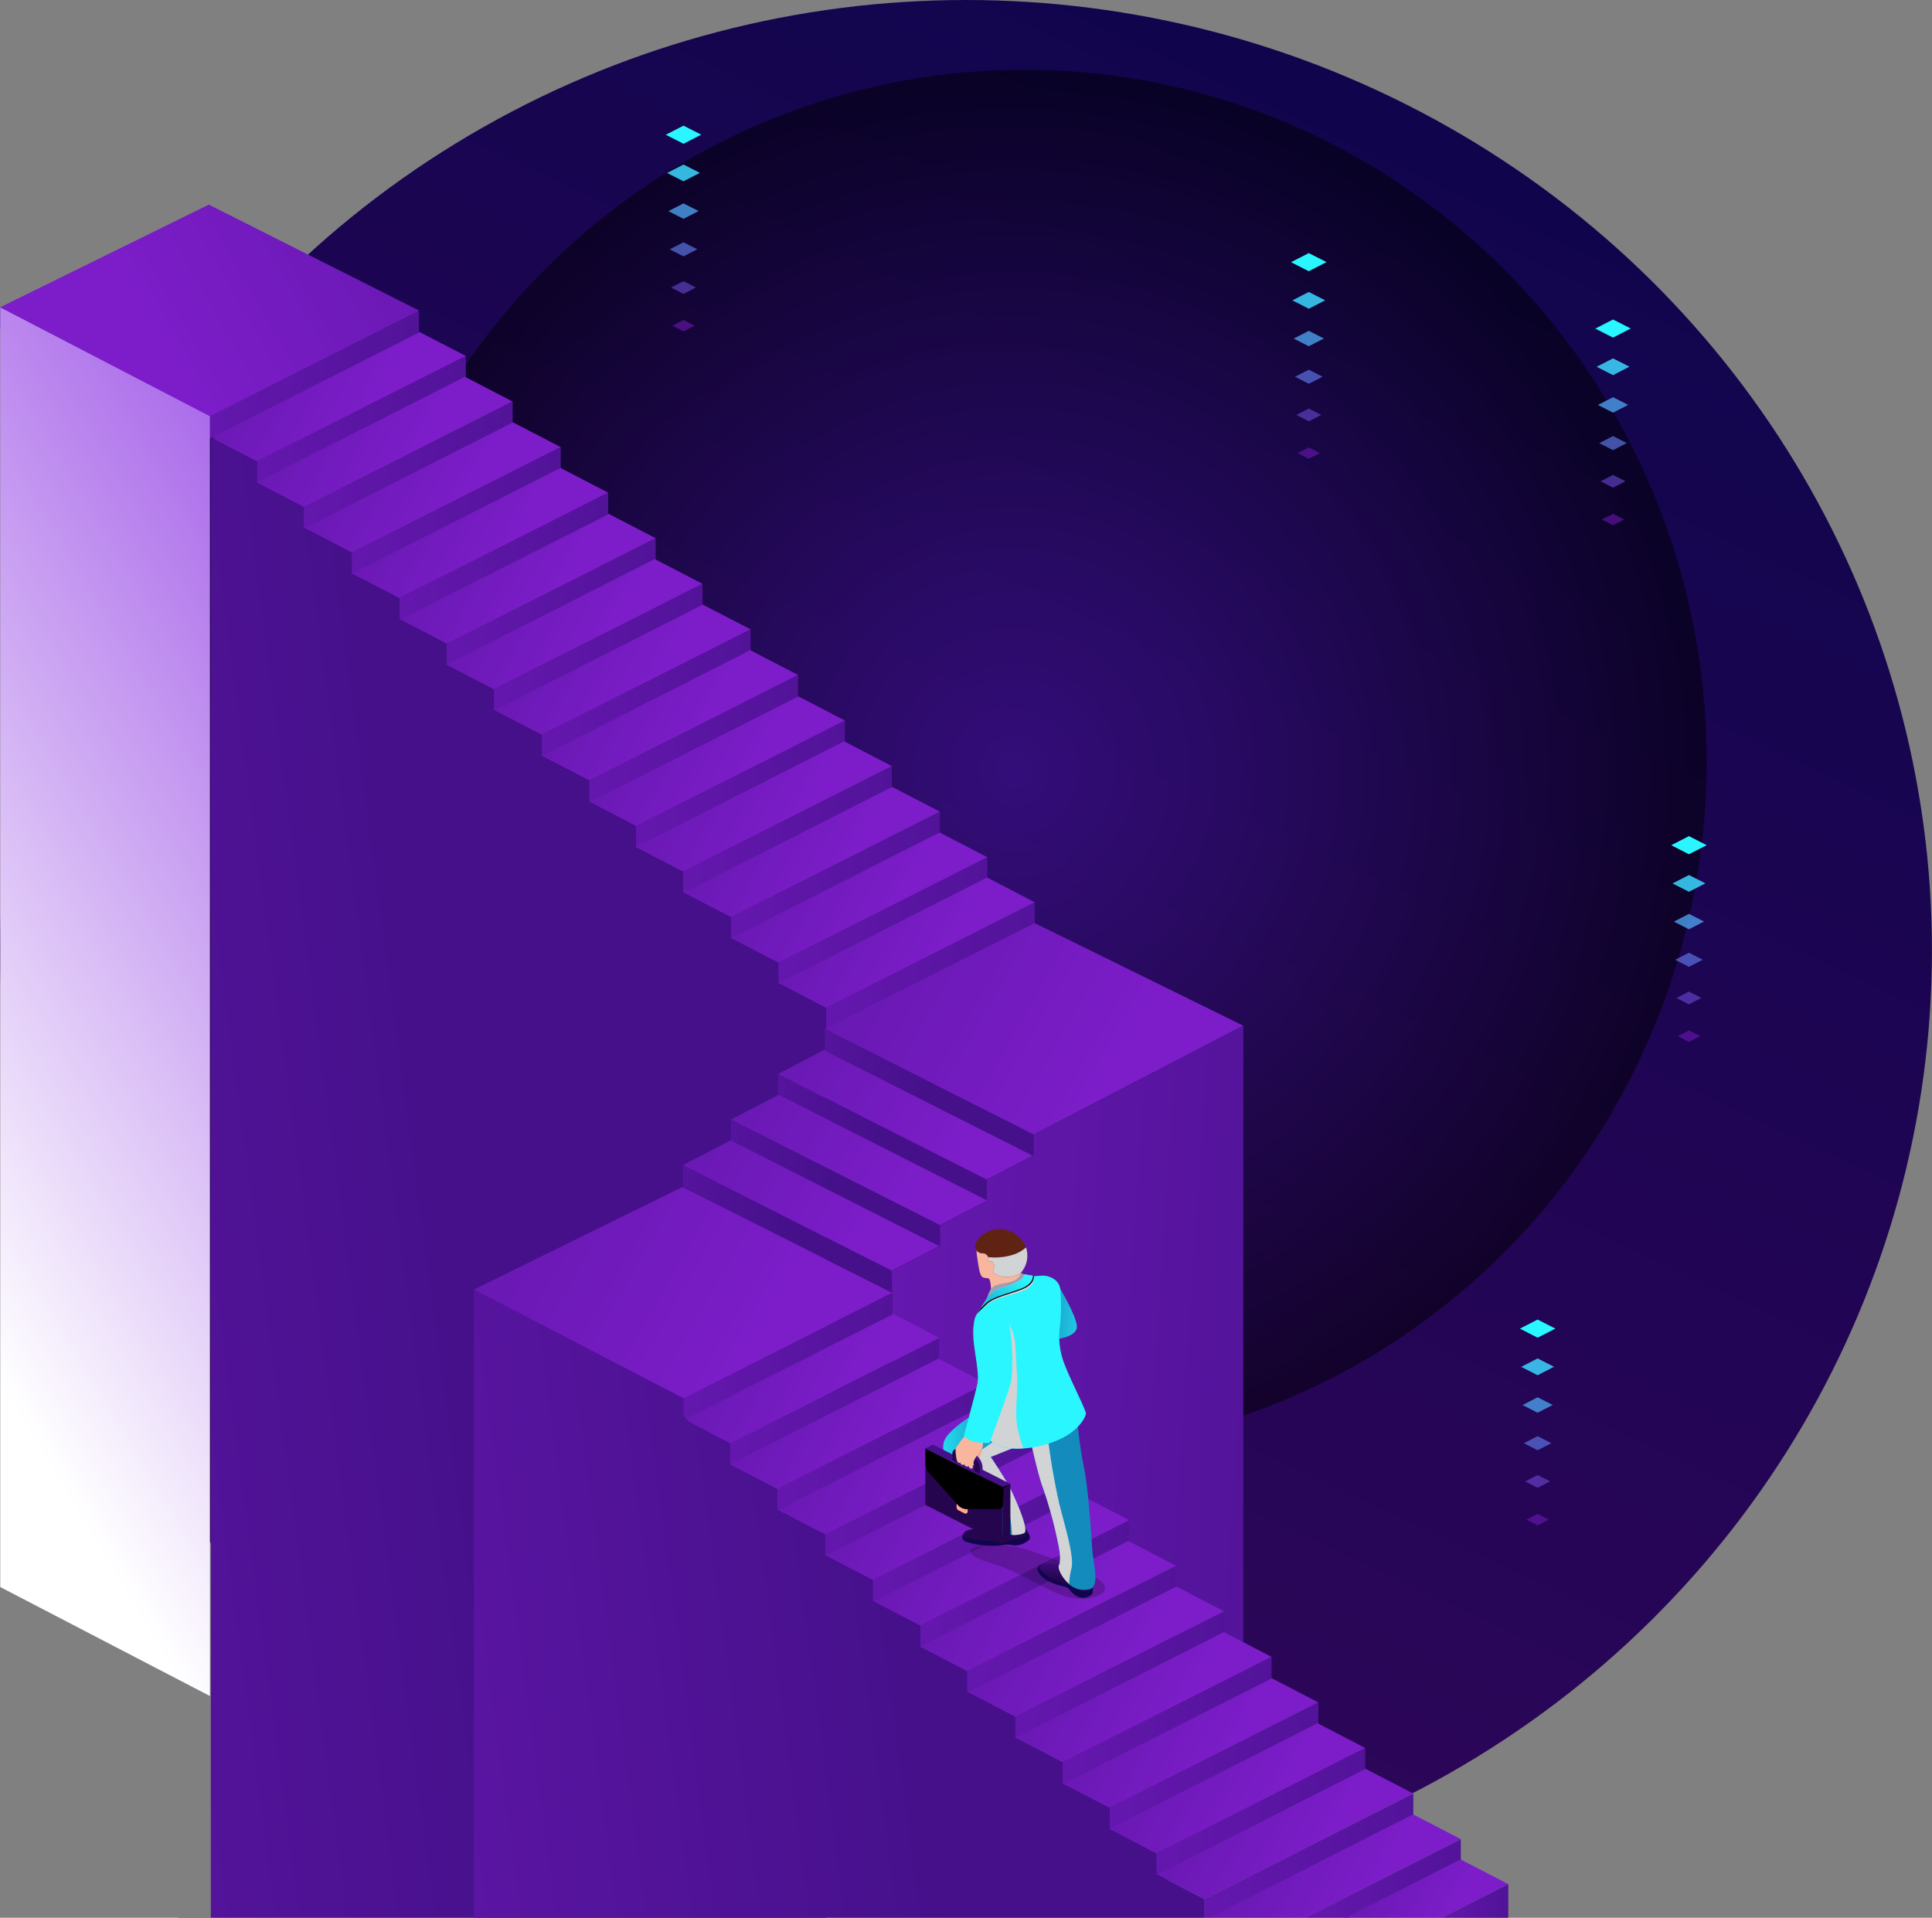 <?xml version="1.0" encoding="UTF-8"?> <svg xmlns="http://www.w3.org/2000/svg" xmlns:xlink="http://www.w3.org/1999/xlink" viewBox="0 0 390.67 387.81"><rect x="0" y="0" width="390.67" height="387.81" fill="#808080" stroke="none"/> <defs> <linearGradient id="c1bd8935-a0be-4c61-b5dc-48cf25342c9c" x1="-23.43" y1="659.36" x2="271.91" y2="28.69" gradientUnits="userSpaceOnUse"> <stop offset="0.02" stop-color="#45108a"></stop> <stop offset="0.29" stop-color="#3d065f"></stop> <stop offset="1" stop-color="#12054e"></stop> <stop offset="1" stop-color="#10054d"></stop> </linearGradient> <radialGradient id="7b7301df-dff8-4403-9a99-abe599bff084" cx="-1787.15" cy="-1391.4" r="181.2" gradientTransform="matrix(-0.76, 0, 0, 0.77, -1153.14, 1227.21)" gradientUnits="userSpaceOnUse"> <stop offset="0" stop-color="#4916a1"></stop> <stop offset="0.31" stop-color="#341073"></stop> <stop offset="1"></stop> </radialGradient> <linearGradient id="4077bddb-04e4-49f9-bd11-e147fcf38a28" x1="1185.64" y1="262.22" x2="1617.55" y2="165.4" gradientTransform="matrix(-0.3, 0, 0, 1, 564.69, -56.28)" gradientUnits="userSpaceOnUse"> <stop offset="0.1" stop-color="#45108a"></stop> <stop offset="1" stop-color="#7c1dc9"></stop> </linearGradient> <linearGradient id="1673ef9f-37a3-4446-85fa-6602ed4a53e7" x1="1476.36" y1="89.43" x2="1404.02" y2="227.29" xlink:href="#4077bddb-04e4-49f9-bd11-e147fcf38a28"></linearGradient> <linearGradient id="54a7365b-9547-40e5-9658-c9552e841c17" x1="1153.74" y1="271.44" x2="1585.65" y2="174.62" xlink:href="#4077bddb-04e4-49f9-bd11-e147fcf38a28"></linearGradient> <linearGradient id="6508de66-075c-45ae-a2da-23df21d6204c" x1="1444.46" y1="98.65" x2="1372.12" y2="236.51" xlink:href="#4077bddb-04e4-49f9-bd11-e147fcf38a28"></linearGradient> <linearGradient id="cb9e6b9e-e8eb-40e2-9dce-1d1db8132c70" x1="1121.02" y1="280.65" x2="1552.93" y2="183.83" xlink:href="#4077bddb-04e4-49f9-bd11-e147fcf38a28"></linearGradient> <linearGradient id="ea745bd9-6337-4252-9aba-280f0fb46a54" x1="1411.74" y1="107.86" x2="1339.4" y2="245.72" xlink:href="#4077bddb-04e4-49f9-bd11-e147fcf38a28"></linearGradient> <linearGradient id="4abdbba3-1440-4c6f-858e-4d51e468eb27" x1="1088.71" y1="289.87" x2="1520.62" y2="193.05" xlink:href="#4077bddb-04e4-49f9-bd11-e147fcf38a28"></linearGradient> <linearGradient id="c51e7342-0bba-49f2-a53a-352ed3834d1b" x1="1379.43" y1="117.08" x2="1307.09" y2="254.94" xlink:href="#4077bddb-04e4-49f9-bd11-e147fcf38a28"></linearGradient> <linearGradient id="6864615a-4b83-4a60-a572-aef2c691bb0b" x1="1314.48" y1="225.36" x2="1746.38" y2="128.54" xlink:href="#4077bddb-04e4-49f9-bd11-e147fcf38a28"></linearGradient> <linearGradient id="99e07c2c-0f98-456d-b8b5-2281b34e16e6" x1="1605.19" y1="52.57" x2="1532.86" y2="190.43" xlink:href="#4077bddb-04e4-49f9-bd11-e147fcf38a28"></linearGradient> <linearGradient id="b5632332-c1a0-4c2e-8676-95945cb459f0" x1="1282.57" y1="234.57" x2="1714.48" y2="137.75" xlink:href="#4077bddb-04e4-49f9-bd11-e147fcf38a28"></linearGradient> <linearGradient id="d26d4c6d-398d-4d39-8ae1-39aeb95aab88" x1="1573.29" y1="61.79" x2="1500.95" y2="199.64" xlink:href="#4077bddb-04e4-49f9-bd11-e147fcf38a28"></linearGradient> <linearGradient id="8dc30bf7-3ede-47ce-afc0-18adb58f426e" x1="1249.86" y1="243.79" x2="1681.76" y2="146.97" xlink:href="#4077bddb-04e4-49f9-bd11-e147fcf38a28"></linearGradient> <linearGradient id="bf1fd49b-30a0-43a5-a526-3d34703dbd3a" x1="1540.57" y1="71" x2="1468.23" y2="208.86" xlink:href="#4077bddb-04e4-49f9-bd11-e147fcf38a28"></linearGradient> <linearGradient id="71638704-9eea-4dea-85f7-b4339eb10f25" x1="1217.55" y1="253.01" x2="1649.45" y2="156.19" xlink:href="#4077bddb-04e4-49f9-bd11-e147fcf38a28"></linearGradient> <linearGradient id="3d4e7f16-1ff2-4e8a-90a4-14232a862e13" x1="1508.26" y1="80.22" x2="1435.92" y2="218.07" xlink:href="#4077bddb-04e4-49f9-bd11-e147fcf38a28"></linearGradient> <linearGradient id="3aaec2f2-29a3-4359-8361-f4bc07e2c54d" x1="1443.72" y1="188.5" x2="1875.63" y2="91.68" xlink:href="#4077bddb-04e4-49f9-bd11-e147fcf38a28"></linearGradient> <linearGradient id="54ba5c2f-51ad-4e04-96e5-11972a66a923" x1="1734.43" y1="15.71" x2="1662.1" y2="153.57" xlink:href="#4077bddb-04e4-49f9-bd11-e147fcf38a28"></linearGradient> <linearGradient id="d94ce1eb-4c22-4b93-b274-21739e3fab15" x1="1411.82" y1="197.71" x2="1843.73" y2="100.89" xlink:href="#4077bddb-04e4-49f9-bd11-e147fcf38a28"></linearGradient> <linearGradient id="19a0681d-4a46-4abc-b77a-789e86b9cbe3" x1="1702.53" y1="24.93" x2="1630.2" y2="162.78" xlink:href="#4077bddb-04e4-49f9-bd11-e147fcf38a28"></linearGradient> <linearGradient id="4095b287-7aa7-464e-8a22-3a10f37c5ed6" x1="1379.1" y1="206.93" x2="1811.01" y2="110.11" xlink:href="#4077bddb-04e4-49f9-bd11-e147fcf38a28"></linearGradient> <linearGradient id="444ae5b2-3e80-42b7-9baa-b094396bd67e" x1="1669.81" y1="34.14" x2="1597.48" y2="172" xlink:href="#4077bddb-04e4-49f9-bd11-e147fcf38a28"></linearGradient> <linearGradient id="42212aa4-be0b-4bb2-9283-8582fff4be2d" x1="1346.79" y1="216.14" x2="1778.7" y2="119.32" xlink:href="#4077bddb-04e4-49f9-bd11-e147fcf38a28"></linearGradient> <linearGradient id="73441013-6748-438d-83b8-b1badcc3a245" x1="1637.5" y1="43.36" x2="1565.17" y2="181.21" xlink:href="#4077bddb-04e4-49f9-bd11-e147fcf38a28"></linearGradient> <linearGradient id="6bfed54b-bb1c-4e02-abd3-b7f545ac51f0" x1="1046.93" y1="301.1" x2="1493.59" y2="200.97" xlink:href="#4077bddb-04e4-49f9-bd11-e147fcf38a28"></linearGradient> <linearGradient id="97e2aae8-17ef-4113-bf13-d70b9ef1891d" x1="1347.12" y1="126.19" x2="1274.78" y2="264.04" xlink:href="#4077bddb-04e4-49f9-bd11-e147fcf38a28"></linearGradient> <linearGradient id="58685b93-79cd-4a29-a705-d34544b3f4e3" x1="1475.62" y1="179.39" x2="1907.53" y2="82.57" xlink:href="#4077bddb-04e4-49f9-bd11-e147fcf38a28"></linearGradient> <linearGradient id="c6530d60-ad46-4b95-a36b-6faa2eabda53" x1="1884.75" y1="-122.36" x2="1740.26" y2="153.01" xlink:href="#4077bddb-04e4-49f9-bd11-e147fcf38a28"></linearGradient> <linearGradient id="a28fea7a-ce36-4782-802e-9dde5885d624" x1="1757.57" y1="142.15" x2="1760.06" y2="143.26" xlink:href="#4077bddb-04e4-49f9-bd11-e147fcf38a28"></linearGradient> <linearGradient id="0cfa0a32-2b2f-4514-b157-4817c9b8e3b8" x1="1491.32" y1="269" x2="2311.49" y2="632.52" xlink:href="#4077bddb-04e4-49f9-bd11-e147fcf38a28"></linearGradient> <linearGradient id="a4bd2a2b-cfaf-4c77-95c9-d460e2c8a7e2" x1="1261.19" y1="298.03" x2="1525.4" y2="218.92" xlink:href="#4077bddb-04e4-49f9-bd11-e147fcf38a28"></linearGradient> <linearGradient id="5e3c99b7-5c36-49cb-b2cc-eb0346c5a2c1" x1="1375.15" y1="108.26" x2="1271.27" y2="306.22" xlink:href="#4077bddb-04e4-49f9-bd11-e147fcf38a28"></linearGradient> <linearGradient id="efb8023f-f7ae-492d-982f-295887f5f483" x1="1293.09" y1="307.25" x2="1557.3" y2="228.13" xlink:href="#4077bddb-04e4-49f9-bd11-e147fcf38a28"></linearGradient> <linearGradient id="63a6535e-3d5e-469d-a628-e9a6fca25d5e" x1="1407.05" y1="117.47" x2="1303.18" y2="315.44" xlink:href="#4077bddb-04e4-49f9-bd11-e147fcf38a28"></linearGradient> <linearGradient id="6c1d39dd-cc81-45c4-8032-5f9b0946bb78" x1="1325.81" y1="316.46" x2="1590.02" y2="237.35" xlink:href="#4077bddb-04e4-49f9-bd11-e147fcf38a28"></linearGradient> <linearGradient id="bce93299-ecde-44cd-aba6-235f3adfd070" x1="1439.77" y1="126.69" x2="1335.9" y2="324.65" xlink:href="#4077bddb-04e4-49f9-bd11-e147fcf38a28"></linearGradient> <linearGradient id="0e1044fe-0a9b-477e-98fd-d153f904ec3c" x1="1229.29" y1="288.92" x2="1493.5" y2="209.81" xlink:href="#4077bddb-04e4-49f9-bd11-e147fcf38a28"></linearGradient> <linearGradient id="c47cbd07-8599-4c32-892d-d34cdb30a95f" x1="1322.51" y1="24.92" x2="1179.27" y2="297.91" xlink:href="#4077bddb-04e4-49f9-bd11-e147fcf38a28"></linearGradient> <linearGradient id="afdabfd2-4519-45e2-8453-973f77eac855" x1="771.26" y1="397.36" x2="1574.48" y2="217.31" xlink:href="#4077bddb-04e4-49f9-bd11-e147fcf38a28"></linearGradient> <linearGradient id="02ee934e-e472-406e-b08a-ee31565c1579" x1="1475.68" y1="179.29" x2="1907.58" y2="82.47" xlink:href="#4077bddb-04e4-49f9-bd11-e147fcf38a28"></linearGradient> <linearGradient id="984091b0-c054-4c9f-9e83-da68f1556370" x1="1790.12" y1="143.34" x2="2055.39" y2="63.91" xlink:href="#4077bddb-04e4-49f9-bd11-e147fcf38a28"></linearGradient> <linearGradient id="bd366ec4-7076-4b56-9a2e-a67132a9a6a0" x1="1686.15" y1="-27.56" x2="1870.97" y2="342.08" gradientTransform="matrix(-0.3, 0, 0, 1, 564.69, -56.28)" gradientUnits="userSpaceOnUse"> <stop offset="0" stop-color="#6e00db"></stop> <stop offset="1" stop-color="#fff"></stop> </linearGradient> <linearGradient id="8ec947ff-bbac-4253-976a-741f48a6a60a" x1="3758.78" y1="-120.37" x2="3615.54" y2="152.62" gradientTransform="translate(-1036.97 -56.28) scale(0.3 1)" xlink:href="#4077bddb-04e4-49f9-bd11-e147fcf38a28"></linearGradient> <linearGradient id="31793d52-5ebd-4a6b-a55d-5a8df94bcc74" x1="863.36" y1="460.78" x2="1295.26" y2="363.96" xlink:href="#4077bddb-04e4-49f9-bd11-e147fcf38a28"></linearGradient> <linearGradient id="ea547ceb-067c-4d97-8cb1-55ede94090e6" x1="1154.07" y1="287.99" x2="1081.74" y2="425.85" xlink:href="#4077bddb-04e4-49f9-bd11-e147fcf38a28"></linearGradient> <linearGradient id="062f7bdd-68ac-4f76-acef-fe48c407ebc4" x1="831.45" y1="469.99" x2="1263.36" y2="373.17" xlink:href="#4077bddb-04e4-49f9-bd11-e147fcf38a28"></linearGradient> <linearGradient id="9203949d-6bfd-4924-ba3d-635bf2945c66" x1="1122.17" y1="297.2" x2="1049.83" y2="435.06" xlink:href="#4077bddb-04e4-49f9-bd11-e147fcf38a28"></linearGradient> <linearGradient id="bbf1af85-bec7-46ff-b459-3f30db0d39dc" x1="1089.45" y1="306.42" x2="1017.11" y2="444.28" xlink:href="#4077bddb-04e4-49f9-bd11-e147fcf38a28"></linearGradient> <linearGradient id="4e8b21b6-4e9e-4dc8-932b-4b30e78ebbe9" x1="992.19" y1="423.92" x2="1424.1" y2="327.1" xlink:href="#4077bddb-04e4-49f9-bd11-e147fcf38a28"></linearGradient> <linearGradient id="3c7700a6-cbb0-4026-9f45-4a8e72b9f94b" x1="1282.9" y1="251.13" x2="1210.57" y2="388.99" xlink:href="#4077bddb-04e4-49f9-bd11-e147fcf38a28"></linearGradient> <linearGradient id="88263469-f9b7-482a-953b-8890418f9a59" x1="960.29" y1="433.13" x2="1392.2" y2="336.31" xlink:href="#4077bddb-04e4-49f9-bd11-e147fcf38a28"></linearGradient> <linearGradient id="ab88725c-46df-41ba-8d6c-3ee25962a5b8" x1="1251" y1="260.34" x2="1178.67" y2="398.2" xlink:href="#4077bddb-04e4-49f9-bd11-e147fcf38a28"></linearGradient> <linearGradient id="e1448cbf-b429-4d03-8192-0b77fb2b56d5" x1="927.57" y1="442.35" x2="1359.48" y2="345.53" xlink:href="#4077bddb-04e4-49f9-bd11-e147fcf38a28"></linearGradient> <linearGradient id="05a05b0b-aac7-4601-bfe2-192daecdc457" x1="1218.28" y1="269.56" x2="1145.95" y2="407.42" xlink:href="#4077bddb-04e4-49f9-bd11-e147fcf38a28"></linearGradient> <linearGradient id="e2086b57-f9a1-4c8c-be55-7d2197b0c376" x1="895.26" y1="451.56" x2="1327.17" y2="354.74" xlink:href="#4077bddb-04e4-49f9-bd11-e147fcf38a28"></linearGradient> <linearGradient id="94372c9f-ed35-4587-bf40-fc72cd59962e" x1="1185.97" y1="278.77" x2="1113.64" y2="416.63" xlink:href="#4077bddb-04e4-49f9-bd11-e147fcf38a28"></linearGradient> <linearGradient id="44d956d6-1f70-49d7-8690-c6e5232ef075" x1="1121.43" y1="387.05" x2="1553.34" y2="290.23" xlink:href="#4077bddb-04e4-49f9-bd11-e147fcf38a28"></linearGradient> <linearGradient id="7f8c4e32-9b25-45e6-b201-ec98fc5ce89c" x1="1412.15" y1="214.27" x2="1339.81" y2="352.12" xlink:href="#4077bddb-04e4-49f9-bd11-e147fcf38a28"></linearGradient> <linearGradient id="525678af-4d60-48fb-8288-f10354d07c0e" x1="1089.53" y1="396.27" x2="1521.44" y2="299.45" xlink:href="#4077bddb-04e4-49f9-bd11-e147fcf38a28"></linearGradient> <linearGradient id="ffc7fa6d-d82f-42f3-9dc9-2812b65e426a" x1="1380.24" y1="223.48" x2="1307.91" y2="361.34" xlink:href="#4077bddb-04e4-49f9-bd11-e147fcf38a28"></linearGradient> <linearGradient id="eaa31113-4ea5-4927-9227-147730e6039d" x1="1056.81" y1="405.49" x2="1488.72" y2="308.67" xlink:href="#4077bddb-04e4-49f9-bd11-e147fcf38a28"></linearGradient> <linearGradient id="7062ca72-5d67-4ec9-9611-e1078c2564c8" x1="1347.52" y1="232.7" x2="1275.19" y2="370.55" xlink:href="#4077bddb-04e4-49f9-bd11-e147fcf38a28"></linearGradient> <linearGradient id="4933fa4e-868d-4271-9275-9d2dc619342b" x1="1024.5" y1="414.7" x2="1456.41" y2="317.88" xlink:href="#4077bddb-04e4-49f9-bd11-e147fcf38a28"></linearGradient> <linearGradient id="4debed9c-433d-4549-8a75-2ced49c4dbd3" x1="1315.21" y1="241.91" x2="1242.88" y2="379.77" xlink:href="#4077bddb-04e4-49f9-bd11-e147fcf38a28"></linearGradient> <linearGradient id="540b31d0-a5ba-4763-b663-e704c4c3c193" x1="1153.33" y1="377.95" x2="1585.24" y2="281.13" xlink:href="#4077bddb-04e4-49f9-bd11-e147fcf38a28"></linearGradient> <linearGradient id="bb6c85d5-31ef-47d8-a144-fd2d93d1fcf1" x1="1562.46" y1="76.2" x2="1417.97" y2="351.56" xlink:href="#4077bddb-04e4-49f9-bd11-e147fcf38a28"></linearGradient> <linearGradient id="10a1db2c-b97f-42cd-8f3b-ae23847a0887" x1="801.4" y1="471.58" x2="1123.65" y2="399.34" xlink:href="#4077bddb-04e4-49f9-bd11-e147fcf38a28"></linearGradient> <linearGradient id="0d838a99-d28c-4c5f-88c3-7fe0784d43ae" x1="798.67" y1="478.9" x2="1230.58" y2="382.08" xlink:href="#4077bddb-04e4-49f9-bd11-e147fcf38a28"></linearGradient> <linearGradient id="025be282-8409-469e-80bd-5be521258938" x1="1054.5" y1="317.34" x2="983.33" y2="452.97" xlink:href="#4077bddb-04e4-49f9-bd11-e147fcf38a28"></linearGradient> <linearGradient id="293dd10d-dfb9-454d-ba04-467fd6680e49" x1="972.89" y1="358.22" x2="923.49" y2="452.38" xlink:href="#4077bddb-04e4-49f9-bd11-e147fcf38a28"></linearGradient> <linearGradient id="695f7891-641d-4769-95c8-2b917519ec1c" x1="827.12" y1="456.32" x2="968.19" y2="424.7" xlink:href="#4077bddb-04e4-49f9-bd11-e147fcf38a28"></linearGradient> <linearGradient id="5c5f18ad-44e5-4fe1-9c23-6308ea20bf62" x1="1199.24" y1="322.75" x2="1982.49" y2="669.9" xlink:href="#4077bddb-04e4-49f9-bd11-e147fcf38a28"></linearGradient> <linearGradient id="27f8efda-522e-4cc8-9636-093ba4e12923" x1="1187.99" y1="320.42" x2="1140.28" y2="331.24" gradientTransform="matrix(-0.3, 0, 0, 1, 830.12, 0)" gradientUnits="userSpaceOnUse"> <stop offset="0.04" stop-color="#138bbd"></stop> <stop offset="0.23" stop-color="#169ac7"></stop> <stop offset="0.59" stop-color="#1fc3df"></stop> <stop offset="1" stop-color="#2af6ff"></stop> </linearGradient> <linearGradient id="220e348f-6d51-48e5-9c73-94d44f203ae6" x1="6148.32" y1="376.17" x2="6148.32" y2="370.74" gradientTransform="translate(-1345.5) scale(0.3 1)" gradientUnits="userSpaceOnUse"> <stop offset="0.09" stop-color="#25054d"></stop> <stop offset="0.47" stop-color="#330a68"></stop> <stop offset="0.89" stop-color="#45108a"></stop> </linearGradient> <linearGradient id="09d49fb6-9880-4047-9c54-3f47f6373fad" x1="6121.38" y1="360.02" x2="6168.4" y2="360.02" gradientTransform="translate(-1345.5) scale(0.3 1)" xlink:href="#27f8efda-522e-4cc8-9636-093ba4e12923"></linearGradient> <linearGradient id="3c76233c-2a70-4efc-87fa-b2ec266bbaac" x1="7135.57" y1="1512.8" x2="7137.73" y2="1506.44" gradientTransform="matrix(0.28, -0.34, 0.1, 0.94, -1680.43, 1348.59)" xlink:href="#220e348f-6d51-48e5-9c73-94d44f203ae6"></linearGradient> <linearGradient id="a7faa772-5a21-42e1-b463-cf0d8145ae66" x1="1202.29" y1="353.03" x2="1259.06" y2="353.03" xlink:href="#27f8efda-522e-4cc8-9636-093ba4e12923"></linearGradient> <radialGradient id="3740686e-a15b-4fbb-8d9a-ea7298f95a1d" cx="6993.16" cy="350.51" r="4.78" gradientTransform="translate(-7461.4) scale(1.13 1)" gradientUnits="userSpaceOnUse"> <stop offset="0.03" stop-color="#fedfcb"></stop> <stop offset="0.78" stop-color="#f9b69e"></stop> <stop offset="0.99" stop-color="#f2a78c"></stop> </radialGradient> <radialGradient id="9cf5cc93-bd8c-4339-bc9c-6f023b734fe3" cx="7456.92" cy="883.53" r="7.28" gradientTransform="matrix(1.12, -0.15, 0.17, 0.99, -8046.07, 531.23)" gradientUnits="userSpaceOnUse"> <stop offset="0.03" stop-color="#fedfcb"></stop> <stop offset="1" stop-color="#f9b69e"></stop> </radialGradient> <linearGradient id="fb503856-61ba-4ff5-b89c-fe3cd4bf066e" x1="6587.08" y1="763.24" x2="6575.47" y2="742.71" gradientTransform="matrix(0.29, -0.15, 0.04, 0.99, -1498.68, 531.23)" gradientUnits="userSpaceOnUse"> <stop offset="0.04" stop-color="#602213"></stop> <stop offset="0.57" stop-color="#6d310e"></stop> <stop offset="1" stop-color="#7a4108"></stop> </linearGradient> <linearGradient id="4bd93e90-2374-4b9f-a423-eb3c2bf072e1" x1="6589.35" y1="771.8" x2="6580.79" y2="756.62" gradientTransform="matrix(0.29, -0.15, 0.04, 0.99, -1498.68, 531.23)" gradientUnits="userSpaceOnUse"> <stop offset="0.04" stop-color="#9d9eb3"></stop> <stop offset="0.58" stop-color="#d4d1d8"></stop> <stop offset="1" stop-color="#eeebf2"></stop> </linearGradient> <linearGradient id="d0ccafaf-318b-4ebc-b674-25ada0759cac" x1="6560.13" y1="777.79" x2="6632.79" y2="777.79" gradientTransform="matrix(0.29, -0.15, 0.04, 0.99, -1498.68, 531.23)" xlink:href="#27f8efda-522e-4cc8-9636-093ba4e12923"></linearGradient> <linearGradient id="41bd25de-2d0b-4db1-b752-84e59fc0c4ac" x1="6577.41" y1="773.88" x2="6584.83" y2="754.78" gradientTransform="matrix(0.29, -0.15, 0.04, 0.99, -1498.68, 531.23)" xlink:href="#27f8efda-522e-4cc8-9636-093ba4e12923"></linearGradient> <radialGradient id="ccdf356f-0180-423f-b029-93bd2db155bf" cx="7459.74" cy="892.21" r="4.48" gradientTransform="matrix(1.12, -0.15, 0.17, 0.99, -8046.07, 531.23)" gradientUnits="userSpaceOnUse"> <stop offset="0" stop-color="#fff"></stop> <stop offset="1"></stop> </radialGradient> <linearGradient id="508602d5-640d-4b2f-af98-eb38bc0f2f77" x1="6854.23" y1="363.16" x2="6869.79" y2="358.5" gradientTransform="translate(-1833.31 -56.28) scale(0.3 1)" xlink:href="#220e348f-6d51-48e5-9c73-94d44f203ae6"></linearGradient> <linearGradient id="e34c48b6-5672-463d-b1a8-5221771c044e" x1="6776.43" y1="370.34" x2="6943.25" y2="332.95" gradientTransform="translate(-1833.31 -56.28) scale(0.3 1)" xlink:href="#220e348f-6d51-48e5-9c73-94d44f203ae6"></linearGradient> <linearGradient id="e105de45-4aa6-4986-91cc-9000cf9480ad" x1="6814.83" y1="363.79" x2="6838.23" y2="358.55" gradientTransform="translate(-1567.87) scale(0.3 1)" gradientUnits="userSpaceOnUse"> <stop offset="0.04" stop-color="#ffa98c"></stop> <stop offset="0.32" stop-color="#ffb892"></stop> <stop offset="0.86" stop-color="#fee1a3"></stop> <stop offset="1" stop-color="#feeca8"></stop> </linearGradient> <linearGradient id="0a9db098-9d0c-488f-9313-d8836dc99413" x1="6748.88" y1="372.75" x2="6909.95" y2="336.65" gradientTransform="translate(-1567.87) scale(0.3 1)" xlink:href="#220e348f-6d51-48e5-9c73-94d44f203ae6"></linearGradient> <radialGradient id="4e1a21dc-aec5-4fd6-a562-ddf842f5818a" cx="7731.73" cy="365.23" r="8.01" gradientTransform="translate(-8310.17) scale(1.13 1)" xlink:href="#ccdf356f-0180-423f-b029-93bd2db155bf"></radialGradient> <linearGradient id="3d0b24ee-df8d-4215-b132-f2aa3efd38b1" x1="6849.75" y1="315.48" x2="6827.4" y2="358.07" gradientTransform="translate(-1833.31 -56.28) scale(0.3 1)" xlink:href="#220e348f-6d51-48e5-9c73-94d44f203ae6"></linearGradient> <linearGradient id="f1efa095-7fec-4b61-be43-fe02d9eefc24" x1="6833.25" y1="356.63" x2="6829.14" y2="349.01" gradientTransform="translate(-1567.87) scale(0.3 1)" xlink:href="#220e348f-6d51-48e5-9c73-94d44f203ae6"></linearGradient> <linearGradient id="1b81e6d3-0c34-4480-bcb0-d0b515cd800c" x1="7143.79" y1="6.46" x2="7216.44" y2="-9.83" gradientTransform="matrix(0.26, 0.5, 0, 1.15, -1386.18, -3236.21)" xlink:href="#220e348f-6d51-48e5-9c73-94d44f203ae6"></linearGradient> <radialGradient id="e890251b-7bf5-4fe2-81a7-aae3fa363bf8" cx="7737.92" cy="356.37" r="5.05" gradientTransform="translate(-8575.61 -56.28) scale(1.13 1)" xlink:href="#ccdf356f-0180-423f-b029-93bd2db155bf"></radialGradient> <radialGradient id="06c3c51f-d8c7-4d80-b5f1-f40650039998" cx="6324.33" cy="115.11" r="5.08" gradientTransform="matrix(1.13, 0.11, -0.13, 0.99, -6651.59, -476.45)" xlink:href="#9cf5cc93-bd8c-4339-bc9c-6f023b734fe3"></radialGradient> <linearGradient id="566339f4-1d64-4ba1-867f-211c7a7906bc" x1="6550.05" y1="776.18" x2="6584.97" y2="776.18" gradientTransform="matrix(0.29, -0.15, 0.04, 0.99, -1498.68, 531.23)" xlink:href="#27f8efda-522e-4cc8-9636-093ba4e12923"></linearGradient> </defs> <title>2351 [мобайлпреобразованный]</title> <g style="isolation:isolate"> <g id="ad81f824-8a7c-4ae3-8dcc-538db0b86931" data-name="Layer 1"> <ellipse cx="195.33" cy="192.2" rx="195.33" ry="192.2" style="fill:url(#c1bd8935-a0be-4c61-b5dc-48cf25342c9c)"></ellipse> <ellipse cx="207.18" cy="153.88" rx="137.93" ry="139.78" style="opacity:0.5;mix-blend-mode:color-dodge;fill:url(#7b7301df-dff8-4403-9a99-abe599bff084)"></ellipse> <polygon points="128.58 167.07 128.58 171.46 170.85 150.09 170.85 145.71 128.58 167.07" style="fill:url(#4077bddb-04e4-49f9-bd11-e147fcf38a28)"></polygon> <polygon points="119.02 162.09 128.61 167.07 170.85 145.71 161.2 140.7 119.02 162.09" style="fill:url(#1673ef9f-37a3-4446-85fa-6602ed4a53e7)"></polygon> <polygon points="138.05 176.28 138.05 180.67 180.33 159.31 180.33 154.92 138.05 176.28" style="fill:url(#54a7365b-9547-40e5-9658-c9552e841c17)"></polygon> <polygon points="128.49 171.31 138.08 176.28 180.33 154.92 170.68 149.91 128.49 171.31" style="fill:url(#6508de66-075c-45ae-a2da-23df21d6204c)"></polygon> <polygon points="147.77 185.5 147.77 189.88 190.05 168.52 190.05 164.13 147.77 185.5" style="fill:url(#cb9e6b9e-e8eb-40e2-9dce-1d1db8132c70)"></polygon> <polygon points="138.21 180.52 147.8 185.5 190.05 164.13 180.4 159.13 138.21 180.52" style="fill:url(#ea745bd9-6337-4252-9aba-280f0fb46a54)"></polygon> <polygon points="157.37 194.71 157.37 199.1 199.65 177.74 199.65 173.35 157.37 194.71" style="fill:url(#4abdbba3-1440-4c6f-858e-4d51e468eb27)"></polygon> <polygon points="147.81 189.74 157.4 194.71 199.65 173.35 189.99 168.34 147.81 189.74" style="fill:url(#c51e7342-0bba-49f2-a53a-352ed3834d1b)"></polygon> <polygon points="90.3 130.21 90.3 134.59 132.58 113.23 132.58 108.84 90.3 130.21" style="fill:url(#6864615a-4b83-4a60-a572-aef2c691bb0b)"></polygon> <polygon points="80.74 125.23 90.33 130.21 132.58 108.84 122.93 103.84 80.74 125.23" style="fill:url(#99e07c2c-0f98-456d-b8b5-2281b34e16e6)"></polygon> <polygon points="99.78 139.42 99.78 143.81 142.06 122.45 142.06 118.06 99.78 139.42" style="fill:url(#b5632332-c1a0-4c2e-8676-95945cb459f0)"></polygon> <polygon points="90.22 134.45 99.81 139.42 142.06 118.06 132.4 113.05 90.22 134.45" style="fill:url(#d26d4c6d-398d-4d39-8ae1-39aeb95aab88)"></polygon> <polygon points="109.5 148.63 109.5 153.02 151.78 131.66 151.78 127.27 109.5 148.63" style="fill:url(#8dc30bf7-3ede-47ce-afc0-18adb58f426e)"></polygon> <polygon points="99.94 143.66 109.53 148.63 151.78 127.27 142.12 122.27 99.94 143.66" style="fill:url(#bf1fd49b-30a0-43a5-a526-3d34703dbd3a)"></polygon> <polygon points="119.1 157.85 119.1 162.24 161.37 140.88 161.37 136.49 119.1 157.85" style="fill:url(#71638704-9eea-4dea-85f7-b4339eb10f25)"></polygon> <polygon points="109.54 152.88 119.13 157.85 161.37 136.49 151.72 131.48 109.54 152.88" style="fill:url(#3d4e7f16-1ff2-4e8a-90a4-14232a862e13)"></polygon> <polygon points="51.91 93.34 51.91 97.73 94.19 76.37 94.19 71.98 51.91 93.34" style="fill:url(#3aaec2f2-29a3-4359-8361-f4bc07e2c54d)"></polygon> <polygon points="42.35 88.37 51.94 93.34 94.19 71.98 84.53 66.98 42.35 88.37" style="fill:url(#54ba5c2f-51ad-4e04-96e5-11972a66a923)"></polygon> <polygon points="61.39 102.56 61.39 106.95 103.66 85.59 103.66 81.2 61.39 102.56" style="fill:url(#d94ce1eb-4c22-4b93-b274-21739e3fab15)"></polygon> <polygon points="51.83 97.58 61.42 102.56 103.66 81.2 94.01 76.19 51.83 97.58" style="fill:url(#19a0681d-4a46-4abc-b77a-789e86b9cbe3)"></polygon> <polygon points="71.11 111.77 71.11 116.16 113.38 94.8 113.38 90.41 71.11 111.77" style="fill:url(#4095b287-7aa7-464e-8a22-3a10f37c5ed6)"></polygon> <polygon points="61.55 106.8 71.14 111.77 113.38 90.41 103.73 85.41 61.55 106.8" style="fill:url(#444ae5b2-3e80-42b7-9baa-b094396bd67e)"></polygon> <polygon points="80.71 120.99 80.71 125.38 122.98 104.02 122.98 99.63 80.71 120.99" style="fill:url(#42212aa4-be0b-4bb2-9283-8582fff4be2d)"></polygon> <polygon points="71.15 116.02 80.74 120.99 122.98 99.63 113.33 94.62 71.15 116.02" style="fill:url(#73441013-6748-438d-83b8-b1badcc3a245)"></polygon> <polygon points="166.97 203.82 166.97 208.21 209.25 207.95 209.25 182.46 166.97 203.82" style="fill:url(#6bfed54b-bb1c-4e02-abd3-b7f545ac51f0)"></polygon> <polygon points="157.41 198.84 167 203.82 209.25 182.46 199.59 177.45 157.41 198.84" style="fill:url(#97e2aae8-17ef-4113-bf13-d70b9ef1891d)"></polygon> <polygon points="42.43 84.24 42.43 88.63 84.71 67.26 84.71 62.87 42.43 84.24" style="fill:url(#58685b93-79cd-4a29-a705-d34544b3f4e3)"></polygon> <polygon points="0.07 62.22 42.47 84.24 84.71 62.87 42.25 41.48 0.07 62.22" style="fill:url(#c6530d60-ad46-4b95-a36b-6faa2eabda53)"></polygon> <polygon points="42.47 84.24 42.47 87.82 42.47 87.82 42.47 84.24" style="fill:url(#a28fea7a-ce36-4782-802e-9dde5885d624)"></polygon> <polygon points="42.63 387.75 42.63 87.92 42.63 87.92 43.76 89.1 51.94 93.34 51.94 97.64 61.42 102.56 61.42 106.95 61.55 107.07 61.55 106.8 71.14 111.77 71.14 116.01 71.15 116.02 80.74 120.99 80.74 125.38 80.74 125.39 80.74 125.23 90.33 130.2 90.33 134.5 99.81 139.42 99.81 143.54 99.94 143.66 109.53 148.63 109.53 152.87 109.54 152.88 119.13 157.85 119.13 162.15 128.61 167.06 128.61 171.37 138.08 176.28 138.08 180.67 138.21 180.79 138.21 180.52 147.8 185.5 147.8 189.73 147.81 189.74 157.4 194.71 157.4 198.84 157.41 198.85 167 203.82 167 387.81 36.01 387.81 36.01 387.75 42.63 387.75" style="fill:url(#0cfa0a32-2b2f-4514-b157-4817c9b8e3b8)"></polygon> <polygon points="199.56 238.54 199.56 242.93 157.29 221.56 157.29 217.18 199.56 238.54" style="fill:url(#a4bd2a2b-cfaf-4c77-95c9-d460e2c8a7e2)"></polygon> <polygon points="209.12 233.56 199.53 238.54 157.29 217.18 166.94 212.17 209.12 233.56" style="fill:url(#5e3c99b7-5c36-49cb-b2cc-eb0346c5a2c1)"></polygon> <polygon points="190.09 247.75 190.09 252.14 147.81 230.78 147.81 226.39 190.09 247.75" style="fill:url(#efb8023f-f7ae-492d-982f-295887f5f483)"></polygon> <polygon points="199.65 242.78 190.06 247.75 147.81 226.39 157.46 221.39 199.65 242.78" style="fill:url(#63a6535e-3d5e-469d-a628-e9a6fca25d5e)"></polygon> <polygon points="180.37 256.97 180.37 261.36 138.09 240 138.09 235.61 180.37 256.97" style="fill:url(#6c1d39dd-cc81-45c4-8032-5f9b0946bb78)"></polygon> <polygon points="189.93 251.99 180.34 256.97 138.09 235.61 147.74 230.6 189.93 251.99" style="fill:url(#bce93299-ecde-44cd-aba6-235f3adfd070)"></polygon> <polygon points="209.04 229.43 209.04 233.82 166.76 212.46 166.76 208.07 209.04 229.43" style="fill:url(#0e1044fe-0a9b-477e-98fd-d153f904ec3c)"></polygon> <polygon points="251.41 207.42 209.01 229.43 166.76 208.07 209.22 186.67 251.41 207.42" style="fill:url(#c47cbd07-8599-4c32-892d-d34cdb30a95f)"></polygon> <polygon points="189.93 251.99 189.93 252.15 190.06 252.02 190.06 247.75 199.53 242.84 199.53 238.54 209.01 233.62 209.01 229.43 251.41 207.42 251.41 338.79 180.49 294.21 180.34 256.97 189.93 251.99" style="fill:url(#afdabfd2-4519-45e2-8453-973f77eac855)"></polygon> <polygon points="42.42 84.14 42.42 88.53 84.69 67.17 84.69 62.78 42.42 84.14" style="fill:url(#02ee934e-e472-406e-b08a-ee31565c1579)"></polygon> <polygon points="42.45 84.14 42.45 88.53 0.05 66.49 0.05 62.13 42.45 84.14" style="fill:url(#984091b0-c054-4c9f-9e83-da68f1556370)"></polygon> <polygon points="42.45 84.14 42.45 342.97 0.05 320.93 0.05 62.13 42.45 84.14" style="fill:url(#bd366ec4-7076-4b56-9a2e-a67132a9a6a0)"></polygon> <polygon points="0.05 62.13 42.45 84.14 84.69 62.78 42.23 41.38 0.05 62.13" style="fill:url(#8ec947ff-bbac-4253-976a-741f48a6a60a)"></polygon> <polygon points="224.32 365.62 224.32 370.01 266.59 348.65 266.59 344.26 224.32 365.62" style="fill:url(#31793d52-5ebd-4a6b-a55d-5a8df94bcc74)"></polygon> <polygon points="214.76 360.65 224.35 365.62 266.59 344.26 256.94 339.26 214.76 360.65" style="fill:url(#ea547ceb-067c-4d97-8cb1-55ede94090e6)"></polygon> <polygon points="233.79 374.84 233.79 379.23 276.07 357.87 276.07 353.48 233.79 374.84" style="fill:url(#062f7bdd-68ac-4f76-acef-fe48c407ebc4)"></polygon> <polygon points="224.23 369.86 233.82 374.84 276.07 353.48 266.42 348.47 224.23 369.86" style="fill:url(#9203949d-6bfd-4924-ba3d-635bf2945c66)"></polygon> <polygon points="233.95 379.08 243.54 384.05 285.79 362.69 276.14 357.69 233.95 379.08" style="fill:url(#bbf1af85-bec7-46ff-b459-3f30db0d39dc)"></polygon> <polygon points="186.04 328.76 186.04 333.15 228.32 311.79 228.32 307.4 186.04 328.76" style="fill:url(#4e8b21b6-4e9e-4dc8-932b-4b30e78ebbe9)"></polygon> <polygon points="176.49 323.79 186.08 328.76 228.32 307.4 218.67 302.39 176.49 323.79" style="fill:url(#3c7700a6-cbb0-4026-9f45-4a8e72b9f94b)"></polygon> <polygon points="195.52 337.98 195.52 342.37 237.8 321 237.8 316.62 195.52 337.98" style="fill:url(#88263469-f9b7-482a-953b-8890418f9a59)"></polygon> <polygon points="185.96 333 195.55 337.98 237.8 316.62 228.15 311.61 185.96 333" style="fill:url(#ab88725c-46df-41ba-8d6c-3ee25962a5b8)"></polygon> <polygon points="205.24 347.19 205.24 351.58 247.52 330.22 247.52 325.83 205.24 347.19" style="fill:url(#e1448cbf-b429-4d03-8192-0b77fb2b56d5)"></polygon> <polygon points="195.68 342.22 205.27 347.19 247.52 325.83 237.87 320.82 195.68 342.22" style="fill:url(#05a05b0b-aac7-4601-bfe2-192daecdc457)"></polygon> <polygon points="214.84 356.41 214.84 360.8 257.12 339.43 257.12 335.05 214.84 356.41" style="fill:url(#e2086b57-f9a1-4c8c-be55-7d2197b0c376)"></polygon> <polygon points="205.28 351.43 214.87 356.41 257.12 335.05 247.46 330.04 205.28 351.43" style="fill:url(#94372c9f-ed35-4587-bf40-fc72cd59962e)"></polygon> <polygon points="147.65 291.9 147.65 296.29 189.93 274.93 189.93 270.54 147.65 291.9" style="fill:url(#44d956d6-1f70-49d7-8690-c6e5232ef075)"></polygon> <polygon points="138.09 286.93 147.68 291.9 189.93 270.54 180.28 265.53 138.09 286.93" style="fill:url(#7f8c4e32-9b25-45e6-b201-ec98fc5ce89c)"></polygon> <polygon points="157.13 301.12 157.13 305.5 199.4 284.14 199.4 279.75 157.13 301.12" style="fill:url(#525678af-4d60-48fb-8288-f10354d07c0e)"></polygon> <polygon points="147.57 296.14 157.16 301.12 199.4 279.75 189.75 274.75 147.57 296.14" style="fill:url(#ffc7fa6d-d82f-42f3-9dc9-2812b65e426a)"></polygon> <polygon points="166.85 310.33 166.85 314.72 209.12 293.36 209.12 288.97 166.85 310.33" style="fill:url(#eaa31113-4ea5-4927-9227-147730e6039d)"></polygon> <polygon points="157.29 305.36 166.88 310.33 209.12 288.97 199.47 283.96 157.29 305.36" style="fill:url(#7062ca72-5d67-4ec9-9611-e1078c2564c8)"></polygon> <polygon points="176.45 319.55 176.45 323.94 218.72 302.57 218.72 298.19 176.45 319.55" style="fill:url(#4933fa4e-868d-4271-9275-9d2dc619342b)"></polygon> <polygon points="166.89 314.57 176.48 319.55 218.72 298.19 209.07 293.18 166.89 314.57" style="fill:url(#4debed9c-433d-4549-8a75-2ced49c4dbd3)"></polygon> <polygon points="138.17 282.79 138.17 287.18 180.45 265.82 180.45 261.43 138.17 282.79" style="fill:url(#540b31d0-a5ba-4763-b663-e704c4c3c193)"></polygon> <polygon points="95.81 260.78 138.21 282.79 180.45 261.43 137.99 240.03 95.81 260.78" style="fill:url(#bb6c85d5-31ef-47d8-a144-fd2d93d1fcf1)"></polygon> <polygon points="263.92 387.81 295.39 371.91 295.39 376.3 272.61 387.81 263.92 387.81" style="fill:url(#10a1db2c-b97f-42cd-8f3b-ae23847a0887)"></polygon> <polygon points="243.51 387.81 243.51 384.05 285.79 362.69 285.79 367.08 244.77 387.81 243.51 387.81" style="fill:url(#0d838a99-d28c-4c5f-88c3-7fe0784d43ae)"></polygon> <polygon points="244.51 387.81 285.74 366.9 295.39 371.91 263.95 387.81 244.51 387.81" style="fill:url(#025be282-8409-469e-80bd-5be521258938)"></polygon> <polygon points="272.07 387.81 295.33 376.01 304.99 381.01 291.56 387.81 272.07 387.81" style="fill:url(#293dd10d-dfb9-454d-ba04-467fd6680e49)"></polygon> <polygon points="291.55 387.81 304.99 381.01 304.99 387.81 291.55 387.81" style="fill:url(#695f7891-641d-4769-95c8-2b917519ec1c)"></polygon> <polygon points="95.81 387.81 95.81 260.78 138.21 282.79 138.21 286.38 138.38 286.48 139.5 287.66 147.68 291.9 147.68 296.2 157.16 301.12 157.16 305.5 157.29 305.63 157.29 305.36 166.88 310.33 166.88 314.56 166.89 314.57 176.48 319.55 176.48 323.94 176.49 323.94 176.49 323.79 186.08 328.76 186.08 333.06 195.55 337.98 195.55 342.1 195.68 342.22 205.27 347.19 205.27 351.43 205.28 351.43 214.87 356.41 214.87 360.71 224.35 365.62 224.35 369.92 233.82 374.84 233.82 379.23 233.95 379.35 233.95 379.08 243.54 384.05 243.54 387.81 95.81 387.81" style="fill:url(#5c5f18ad-44e5-4fe1-9c23-6308ea20bf62)"></polygon> <path d="M479.73,316.72c1,1.83,3.94,6.84,3.38,8.33s-3.2,2-4.47,2S479.73,316.72,479.73,316.72Z" transform="translate(-265.43 -56.28)" style="fill:url(#27f8efda-522e-4cc8-9636-093ba4e12923)"></path> <path d="M487.62,378.88c-2.69,1.39-6.42.74-10.15-1.18s-8-4.29-11.13-5.16-5.28-2-4.44-2.92,6.2-1.87,13,.62S492.62,376.27,487.62,378.88Z" transform="translate(-265.43 -56.28)" style="opacity:0.2"></path> <path d="M486.19,376.61s.41,1.38.09,2a2.58,2.58,0,0,1-2.91.55c-1.16-.49-1.66-1.54-2.1-1.82s-2.91-.52-4.76-1.9-1.6-2.91.25-2.93a17,17,0,0,1,6.39,1.41A18.61,18.61,0,0,1,486.19,376.61Z" transform="translate(-265.43 -56.28)" style="fill:#10054d"></path> <path d="M485.31,378.1c-1.32.25-3-.77-3.79-1.35s-2.16-.28-3.94-1.52-2.42-2.1-1.6-2.51,3.78-.3,6.1.8,3.86,1.9,3.86,1.9.56,1.52.28,1.85S486.07,378,485.31,378.1Z" transform="translate(-265.43 -56.28)" style="fill:url(#220e348f-6d51-48e5-9c73-94d44f203ae6)"></path> <path d="M483.11,342.22s.53,6.08,1.48,10.69,1.44,13,1.68,16.37,1.56,7.48-.38,8.33a4.51,4.51,0,0,1-4.65-1.37c-1.55-1.58-1.88-3.11-1.69-3.4s.47-1.57-.14-4.35a85.89,85.89,0,0,0-3.16-11.55c-1.06-2.73-3.29-13.17-3.29-13.17Z" transform="translate(-265.43 -56.28)" style="fill:url(#09d49fb6-9880-4047-9c54-3f47f6373fad)"></path> <path d="M472.83,365.56s1.34,1.48.69,2.1a4.24,4.24,0,0,1-3,1.14,6.6,6.6,0,0,0-2.8,0,17.67,17.67,0,0,1-7.07-.79c-1.16-.63-.77-1.9,1.26-2.39s4.94-1.18,5.51-1.18S472.83,365.56,472.83,365.56Z" transform="translate(-265.43 -56.28)" style="fill:#10054d"></path> <path d="M472.46,367.09c-1.78.77-2.56.51-4.39.74s-7.41,0-7.71-1,.89-1.14,1.87-1.36,4.06-1,4.29-1.06,5.93.33,5.93.33.92,1.29.68,1.6S472.94,366.87,472.46,367.09Z" transform="translate(-265.43 -56.28)" style="fill:url(#3c76233c-2a70-4efc-87fa-b2ec266bbaac)"></path> <path d="M473,348l-7.23,2.9s3.19,4.76,4.13,6.75,3.67,8,2.63,8.65-6,.29-6.67-.16a2.78,2.78,0,0,1-1.12-2,15.65,15.65,0,0,0-3.39-6.42c-2-2.2-6.15-6.67-5-10s11-8.33,11-8.33Z" transform="translate(-265.43 -56.28)" style="fill:url(#a7faa772-5a21-42e1-b463-cf0d8145ae66)"></path> <path d="M476.89,343.17a143,143,0,0,0,2.69,17c1.06,4.35,3.16,10.92,2.5,13.35a14.75,14.75,0,0,0-.46,3.07l-.38-.35c-1.55-1.58-1.88-3.11-1.69-3.4s.47-1.57-.14-4.35a85.89,85.89,0,0,0-3.16-11.55c-1.06-2.73-3.29-13.17-3.29-13.17Z" transform="translate(-265.43 -56.28)" style="fill:#d1d3d4;mix-blend-mode:multiply"></path> <path d="M473,348l-7.23,2.9s3.19,4.76,4.13,6.75,3.67,8,2.63,8.65a5.28,5.28,0,0,1-2.47.38c-.11-2.21-.49-5.83-1.71-7.81-1.83-3-6.69-7.83-6.69-7.83l9.15-6.39Z" transform="translate(-265.43 -56.28)" style="fill:#d1d3d4;mix-blend-mode:multiply"></path> <path d="M464.17,348.6a7.42,7.42,0,0,1-.89,2.71c-.38.69-.51,1.48-.92,1.35s.12-3.32.12-3.32Z" transform="translate(-265.43 -56.28)" style="fill:url(#3740686e-a15b-4fbb-8d9a-ea7298f95a1d)"></path> <path d="M464.83,305.8c-1.14.7-2.24,1.75-1.84,4.49s.59,4.06,1.27,4.33,1.08-.14,1.34.61a7.54,7.54,0,0,1,.21,2l6.53-2.23a2.56,2.56,0,0,1-.35-1.93c.26-1,1.89-3.21-.07-5.83S466.18,305,464.83,305.8Z" transform="translate(-265.43 -56.28)" style="fill:url(#9cf5cc93-bd8c-4339-bc9c-6f023b734fe3)"></path> <path d="M462.62,308.47a1.44,1.44,0,0,0,1.42,1.26,1.2,1.2,0,0,1,1.28,1.21c-.12.43,0,.52,0,.52s.59-.3.94.1.14,1.38,0,1.76,1.45,1.29,2.61,1.22,2.69-.38,3.1-1a5.2,5.2,0,0,0,.82-5.27,5.78,5.78,0,0,0-6.93-3.18C463.28,306,462.53,307.73,462.62,308.47Z" transform="translate(-265.43 -56.28)" style="fill:url(#fb503856-61ba-4ff5-b89c-fe3cd4bf066e)"></path> <path d="M465,319s.36-2.35,1.83-2.82,2.84-.48,3.79-1a3.8,3.8,0,0,0,1.38-1.39s1.22.13.5,1.18S465,319,465,319Z" transform="translate(-265.43 -56.28)" style="fill:url(#4bd93e90-2374-4b9f-a423-eb3c2bf072e1)"></path> <path d="M470.24,316.1a17,17,0,0,0,2.65-1.55,31.41,31.41,0,0,1,3.41-.31c1.27,0,3.33.77,3.55,2.83a40,40,0,0,1-.13,7.73,15.41,15.41,0,0,0,1.16,7.84c1.07,2.79,4.17,8.81,4.13,9.51s-1.4,3.37-5.24,5.16-10.56,3-13.75.57-1.26-12.37-1.88-17-2.88-6.36-1.05-9.06a13.78,13.78,0,0,1,5.46-5A16.28,16.28,0,0,0,470.24,316.1Z" transform="translate(-265.43 -56.28)" style="fill:url(#d0ccafaf-318b-4ebc-b674-25ada0759cac)"></path> <path d="M464.8,319.13a5.45,5.45,0,0,1,2.83-2.35,14,14,0,0,0,4.14-1.63c.79-.69.81-1.19.81-1.19l1.91.35s.48,1.89-1.94,2.91-5.3,1.35-7,2.54a16.35,16.35,0,0,0-2.51,2.14Z" transform="translate(-265.43 -56.28)" style="fill:#d1d3d4;mix-blend-mode:multiply"></path> <path d="M464.8,319.13a5.45,5.45,0,0,1,2.83-2.35,14,14,0,0,0,4.14-1.63c.79-.69.81-1.19.81-1.19l1.91.35s.24,1.57-2.18,2.58-5.71,1.64-7.15,2.92a23.25,23.25,0,0,0-2.11,2.09Z" transform="translate(-265.43 -56.28)" style="fill:url(#41bd25de-2d0b-4db1-b752-84e59fc0c4ac)"></path> <path d="M474.3,314.28c0,.32-.08,1.62-2.19,2.5-2.43,1-5.71,1.64-7.14,2.92-.54.48-1,.89-1.31,1.23l-.61,1a23.25,23.25,0,0,1,2.11-2.09c1.44-1.28,4.72-1.9,7.15-2.92s2.18-2.58,2.18-2.58Z" transform="translate(-265.43 -56.28)" style="mix-blend-mode:color-dodge;fill:url(#ccdf356f-0180-423f-b029-93bd2db155bf)"></path> <path d="M468.34,322.82c-2.12-2.06-4.33.1-5.87,1.88.29,1.54,1.28,3.29,1.67,6.14.62,4.67-1.31,14.63,1.88,17,1.54,1.16,3.9,1.48,6.36,1.3a26.6,26.6,0,0,1-1.1-3.69c-.87-4,.11-6.37-.24-11.82S471.11,325.5,468.34,322.82Z" transform="translate(-265.43 -56.28)" style="fill:#d1d3d4;mix-blend-mode:multiply"></path> <path d="M472.9,308.53a7.21,7.21,0,0,1-3,1.59,12.28,12.28,0,0,1-4.66.37.75.75,0,0,1,.07.45c-.12.43,0,.52,0,.52s.59-.3.94.1.14,1.38,0,1.76,1.45,1.29,2.61,1.22,2.69-.38,3.1-1A5.23,5.23,0,0,0,472.9,308.53Z" transform="translate(-265.43 -56.28)" style="fill:#d1d3d4;mix-blend-mode:multiply"></path> <polygon points="202.77 300.9 202.77 312.26 204.31 311.48 204.31 300.07 202.77 300.9" style="fill:url(#508602d5-640d-4b2f-af98-eb38bc0f2f77)"></polygon> <polygon points="202.78 300.9 202.78 312.26 187.11 304.32 187.11 292.92 202.78 300.9" style="fill:url(#e34c48b6-5672-463d-b1a8-5221771c044e)"></polygon> <path d="M461.1,361.21V362a.43.43,0,0,1-.63.32l-1.2-.61a.7.7,0,0,1-.41-.61v-.57a.43.43,0,0,1,.64-.32l1.39.7A.37.37,0,0,1,461.1,361.21Z" transform="translate(-265.43 -56.28)" style="fill:url(#e105de45-4aa6-4986-91cc-9000cf9480ad)"></path> <path d="M468.21,357.19v3.45a.85.85,0,0,1-.9.8H461a2.42,2.42,0,0,1-1.81-.77l-5.82-6.43a2.91,2.91,0,0,1-.77-1.95V349.2Z" transform="translate(-265.43 -56.28)" style="fill:url(#0a9db098-9d0c-488f-9313-d8836dc99413)"></path> <path d="M468.21,357.19v3.45a.85.85,0,0,1-.9.8H461a2.42,2.42,0,0,1-1.81-.77l-5.82-6.43a2.91,2.91,0,0,1-.77-1.95V349.2Z" transform="translate(-265.43 -56.28)" style="mix-blend-mode:color-dodge;fill:url(#4e1a21dc-aec5-4fd6-a562-ddf842f5818a)"></path> <polygon points="187.11 292.92 202.78 300.9 204.31 300.07 188.64 292.11 187.11 292.92" style="fill:url(#3d0b24ee-df8d-4215-b132-f2aa3efd38b1)"></polygon> <path d="M462.33,350.25l-2-1a1.39,1.39,0,0,0-1.27-.1l-.5.22.07.34a1.42,1.42,0,0,0-.06.42v1.16l.45.23.12.56.52-.23v-1c0-.49.4-.69.88-.45l1.6.82a1.67,1.67,0,0,1,.88,1.33v1l.48.25.09.54.52-.24v-1.16A3.36,3.36,0,0,0,462.33,350.25Z" transform="translate(-265.43 -56.28)" style="fill:url(#f1efa095-7fec-4b61-be43-fe02d9eefc24)"></path> <path d="M458,350.34v1.16l1.09.55v-1c0-.49.4-.69.88-.44l1.6.81a1.68,1.68,0,0,1,.87,1.34v1l1.1.56v-1.16a3.37,3.37,0,0,0-1.76-2.68l-2-1C458.82,349,458,349.36,458,350.34Z" transform="translate(-265.43 -56.28)" style="fill:url(#1b81e6d3-0c34-4480-bcb0-d0b515cd800c)"></path> <polygon points="202.81 304.74 202.94 300.97 204.31 300.07 202.74 300.69 192.01 295.44 202.59 300.91 202.81 304.74" style="mix-blend-mode:color-dodge;fill:url(#e890251b-7bf5-4fe2-81a7-aae3fa363bf8)"></polygon> <path d="M461.56,345.47a28.12,28.12,0,0,0-2.56,3.19c-.43.7-.41.82-.22,2.25.09.67.24,1.16.64,1.2.19,0,.07-.37.07-.37s.07.66.56.76.24-.42.24-.42.13.7.63.78.22-.48.22-.48.16.74.56.86.46-.1.46-.6a4.06,4.06,0,0,1,.89-2.08c.65-1,1.19-1.46,1.13-2.41a2.5,2.5,0,0,1,.82-1.75Z" transform="translate(-265.43 -56.28)" style="fill:url(#06c3c51f-d8c7-4d80-b5f1-f40650039998)"></path> <path d="M464.09,322a3.91,3.91,0,0,1,5.24,1.88c.86,1.93,1,9.65.51,11.86s-4.32,12.36-4.32,12.36a16,16,0,0,1-3.19-.29,4,4,0,0,1-2-1.19s2.35-8.6,2.75-10.58-.67-6.73-.8-8.89C462.15,324.54,462.11,322.93,464.09,322Z" transform="translate(-265.43 -56.28)" style="fill:url(#566339f4-1d64-4ba1-867f-211c7a7906bc)"></path> <polygon points="134.63 27.25 138.21 25.41 141.8 27.23 138.21 29.08 134.63 27.25" style="fill:#2af6ff"></polygon> <polygon points="138.21 33.27 141.53 34.96 138.21 36.66 134.89 34.98 138.21 33.27" style="fill:#3acbf4;opacity:0.9"></polygon> <polygon points="138.21 41.13 141.27 42.68 138.21 44.25 135.16 42.7 138.21 41.13" style="fill:#4b9fe9;opacity:0.8"></polygon> <polygon points="138.21 48.99 141 50.41 138.21 51.84 135.42 50.42 138.21 48.99" style="fill:#5b74df;opacity:0.7"></polygon> <polygon points="138.21 56.85 140.74 58.13 138.21 59.43 135.69 58.14 138.21 56.85" style="fill:#6c48d4;opacity:0.6"></polygon> <polygon points="135.95 65.87 138.21 64.71 140.47 65.86 138.21 67.02 135.95 65.87" style="fill:#7c1dc9;opacity:0.5"></polygon> <polygon points="322.58 66.45 326.17 64.61 329.76 66.43 326.17 68.27 322.58 66.45" style="fill:#2af6ff"></polygon> <polygon points="326.17 72.47 329.49 74.15 326.17 75.86 322.85 74.17 326.17 72.47" style="fill:#3acbf4;opacity:0.9"></polygon> <polygon points="326.17 80.32 329.23 81.88 326.17 83.45 323.12 81.89 326.17 80.32" style="fill:#4b9fe9;opacity:0.8"></polygon> <polygon points="326.17 88.18 328.96 89.6 326.17 91.03 323.38 89.61 326.17 88.18" style="fill:#5b74df;opacity:0.7"></polygon> <polygon points="326.17 96.04 328.69 97.33 326.17 98.62 323.65 97.34 326.17 96.04" style="fill:#6c48d4;opacity:0.6"></polygon> <polygon points="323.91 105.06 326.17 103.9 328.43 105.05 326.17 106.21 323.91 105.06" style="fill:#7c1dc9;opacity:0.5"></polygon> <polygon points="307.34 268.68 310.92 266.84 314.51 268.67 310.92 270.51 307.34 268.68" style="fill:#2af6ff"></polygon> <polygon points="310.92 274.7 314.24 276.39 310.92 278.1 307.6 276.41 310.92 274.7" style="fill:#3acbf4;opacity:0.9"></polygon> <polygon points="310.92 282.56 313.98 284.11 310.92 285.68 307.87 284.13 310.92 282.56" style="fill:#4b9fe9;opacity:0.8"></polygon> <polygon points="310.92 290.42 313.71 291.84 310.92 293.27 308.13 291.85 310.92 290.42" style="fill:#5b74df;opacity:0.7"></polygon> <polygon points="310.92 298.28 313.45 299.56 310.92 300.86 308.4 299.58 310.92 298.28" style="fill:#6c48d4;opacity:0.6"></polygon> <polygon points="308.67 307.3 310.92 306.14 313.18 307.29 310.92 308.45 308.67 307.3" style="fill:#7c1dc9;opacity:0.5"></polygon> <polygon points="261.06 53.02 264.65 51.18 268.24 53 264.65 54.85 261.06 53.02" style="fill:#2af6ff"></polygon> <polygon points="264.65 59.04 267.97 60.73 264.65 62.43 261.33 60.74 264.65 59.04" style="fill:#3acbf4;opacity:0.9"></polygon> <polygon points="264.65 66.9 267.71 68.45 264.65 70.02 261.6 68.47 264.65 66.9" style="fill:#4b9fe9;opacity:0.8"></polygon> <polygon points="264.65 74.76 267.44 76.18 264.65 77.61 261.86 76.19 264.65 74.76" style="fill:#5b74df;opacity:0.7"></polygon> <polygon points="264.65 82.62 267.18 83.9 264.65 85.2 262.13 83.91 264.65 82.62" style="fill:#6c48d4;opacity:0.6"></polygon> <polygon points="262.39 91.64 264.65 90.48 266.91 91.62 264.65 92.78 262.39 91.64" style="fill:#7c1dc9;opacity:0.5"></polygon> <polygon points="337.94 170.92 341.52 169.08 345.11 170.91 341.52 172.75 337.94 170.92" style="fill:#2af6ff"></polygon> <polygon points="341.52 176.94 344.85 178.63 341.52 180.34 338.2 178.65 341.52 176.94" style="fill:#3acbf4;opacity:0.9"></polygon> <polygon points="341.52 184.8 344.58 186.35 341.52 187.92 338.47 186.37 341.52 184.8" style="fill:#4b9fe9;opacity:0.8"></polygon> <polygon points="341.52 192.66 344.31 194.08 341.52 195.51 338.73 194.09 341.52 192.66" style="fill:#5b74df;opacity:0.7"></polygon> <polygon points="341.52 200.52 344.05 201.8 341.52 203.1 339 201.81 341.52 200.52" style="fill:#6c48d4;opacity:0.6"></polygon> <polygon points="339.27 209.54 341.52 208.38 343.78 209.53 341.52 210.69 339.27 209.54" style="fill:#7c1dc9;opacity:0.5"></polygon> </g> </g> </svg> 